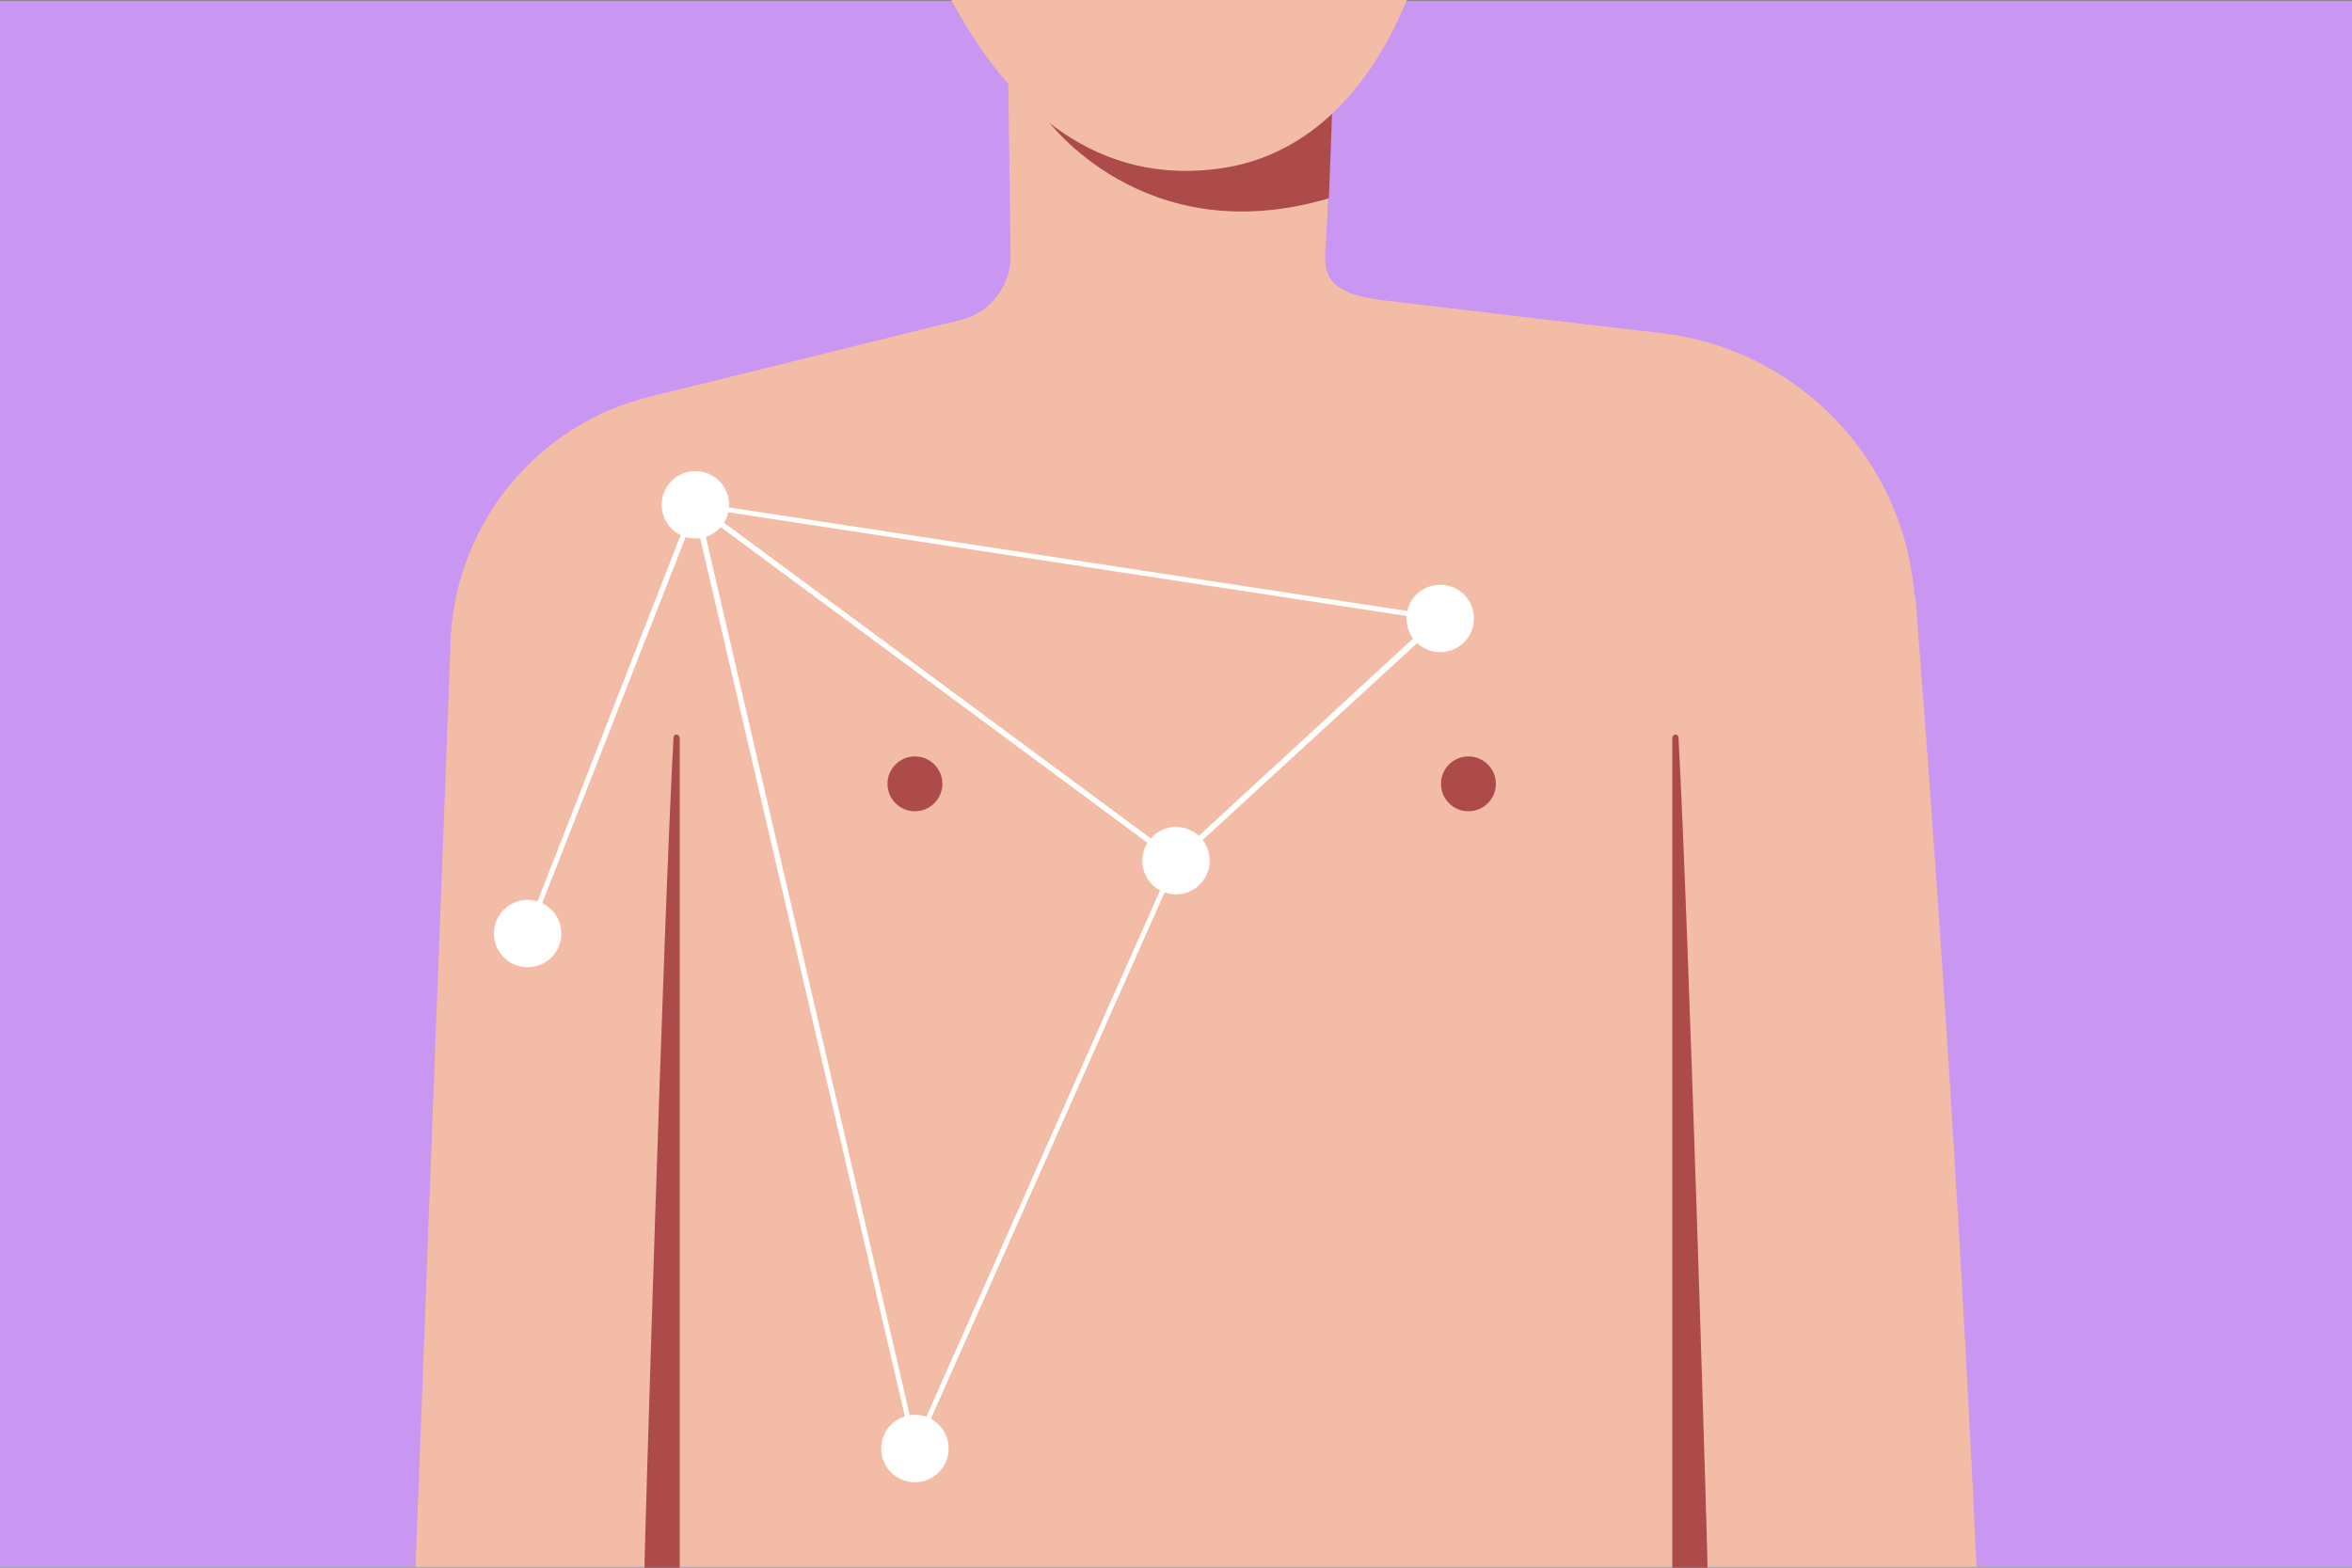 <?xml version="1.0" encoding="UTF-8"?>
<svg xmlns="http://www.w3.org/2000/svg" xmlns:xlink="http://www.w3.org/1999/xlink" id="Calque_1" version="1.1" viewBox="0 0 300 200">
  <rect x="0" y="0" width="300" height="200" fill="#808080" stroke="none"/>
  <defs>
    <style>
      .st0, .st1, .st2, .st3, .st4, .st5, .st6, .st7, .st8, .st9, .st10 {
        fill: none;
      }

      .st11 {
        fill: #f3bca6;
      }

      .st12 {
        fill: #ac4b4b;
      }

      .st13, .st1, .st14, .st3, .st15, .st4, .st10 {
        stroke-miterlimit: 10;
      }

      .st13, .st16 {
        fill: #6efc8a;
      }

      .st13, .st14, .st3, .st15 {
        stroke-width: .7px;
      }

      .st13, .st14, .st3, .st15, .st4 {
        stroke: #fff;
      }

      .st1 {
        stroke: #6efc8a;
        stroke-width: .3px;
      }

      .st17 {
        fill: #c996f1;
      }

      .st18 {
        fill: #ad4b4b;
      }

      .st19 {
        fill: #1d1d1b;
      }

      .st2 {
        stroke: #000;
      }

      .st2, .st4, .st5, .st6, .st7, .st8, .st9 {
        stroke-linecap: round;
      }

      .st2, .st5, .st6, .st7, .st8, .st9 {
        stroke-linejoin: round;
      }

      .st20 {
        clip-path: url(#clippath-1);
      }

      .st21 {
        clip-path: url(#clippath-3);
      }

      .st22 {
        clip-path: url(#clippath-2);
      }

      .st23 {
        fill: #fff;
      }

      .st15, .st24 {
        fill: #f3bca4;
      }

      .st4 {
        stroke-width: 19.8px;
      }

      .st5 {
        stroke-width: .2px;
      }

      .st5, .st6, .st7, .st8, .st9 {
        stroke: #1d1d1b;
      }

      .st6 {
        stroke-width: .6px;
      }

      .st7 {
        stroke-width: .5px;
      }

      .st8 {
        stroke-width: 6.2px;
      }

      .st9 {
        stroke-width: 3.3px;
      }

      .st25 {
        clip-path: url(#clippath);
      }

      .st10 {
        stroke: #006144;
        stroke-width: 11.3px;
      }
    </style>
    <clipPath id="clippath">
      <rect class="st0" x="-7.4" y="-407.6" width="314.8" height="212"></rect>
    </clipPath>
    <clipPath id="clippath-1">
      <rect class="st0" x="-7.4" y="-407.6" width="314.8" height="212"></rect>
    </clipPath>
    <clipPath id="clippath-2">
      <rect class="st0" x="-7.4" y="-407.6" width="314.8" height="212"></rect>
    </clipPath>
    <clipPath id="clippath-3">
      <rect class="st0" x="-7.4" y="-407.6" width="314.8" height="212"></rect>
    </clipPath>
  </defs>
  <rect class="st17" y=".1" width="300" height="199.8"></rect>
  <g id="ILLUSTRATION">
    <g>
      <g id="SVGID">
        <rect class="st17" x="-7.4" y="-407.6" width="314.8" height="212"></rect>
      </g>
      <g class="st25">
        <line class="st10" x1="101.7" y1="-524.1" x2="31.7" y2="-201.9"></line>
      </g>
      <g class="st20">
        <line class="st4" x1="34.7" y1="-215.5" x2="31.7" y2="-201.9"></line>
      </g>
      <g class="st22">
        <g>
          <g>
            <path class="st11" d="M55.7-206.8c0,3.4,2.4,6.2,5.7,6.8l106.6.7c11,1.9,21.2-6,22.1-17.1l27.6-389.8-111.3,28.3,42.5,346.1-76,21.6-10.6-3c-3.7,0-6.6,2.8-6.6,6.4h0Z"></path>
            <path class="st16" d="M101.9-221.6l29.5-10.8c6.3-2.3,10.4-8.5,10.1-15.2l-12.8-114.6,73.6,1.3-11.2,149c-.9,9.5-9.5,16.4-19,15.1l-62.1.2-8.1-25h0Z"></path>
          </g>
          <path class="st23" d="M59.8-210.3l5.6,2.5c2.5,1.1,5.5.3,7-2l.5-.7-10.9-3c-.9-.3-1.9,0-2.6.6h0c-.9.8-.7,2.2.4,2.6h0Z"></path>
        </g>
      </g>
      <g class="st21">
        <g>
          <polyline class="st11" points="278.4 -302.7 289.8 -214.4 261.6 -214.8 250.5 -267.5"></polyline>
          <path d="M344.2-1042l-75.5,368.1c-1.2,6-1.7,12.1-1.3,18.1l24.4,396.9-49.2-.7-133.7-403.8c-2-7.3-2.9-14.9-2.8-22.5l26.3-345.7"></path>
          <path class="st23" d="M252.4-242.8l-1.9,10.2c-.9,4.8-4.7,8.6-9.6,9.5l-70.4,9.1c-3.6.6-6.1,3.9-5.8,7.5h0c.3,3.7,3.4,6.6,7.1,6.6l113.5-.3c4.9,0,8.6-4.2,8.2-9.1l-4.7-32.9-36.4-.6h0Z"></path>
        </g>
      </g>
    </g>
  </g>
  <path class="st5" d="M131.9,619.2"></path>
  <path class="st9" d="M6.5,510.8"></path>
  <rect class="st17" x="351.4" y="357.2" width="300" height="199.8"></rect>
  <g>
    <rect class="st23" x="373.5" y="522.3" width="85.8" height="60.8" transform="translate(-221 283.4) rotate(-30.1)"></rect>
    <g>
      <path class="st16" d="M451.9,558.9c-.7-1.2-.2-2.4.3-3.5.5-1,.9-1.9.3-2.8-.6-1-1.5-1-2.6-1.1s-2.4-.2-3.2-1.5c-.7-1.2-.2-2.4.3-3.5.5-1,.9-1.9.3-2.8-.6-1-1.5-1-2.6-1.1s-2.4-.2-3.2-1.5c-.7-1.2-.2-2.4.3-3.5.5-1,.9-1.9.3-2.8-.6-1-1.5-1-2.6-1.1s-2.4-.2-3.2-1.5c-.7-1.2-.2-2.4.3-3.5.5-1,.9-1.9.3-2.8-.6-1-1.5-1-2.6-1.1-1.1,0-2.4-.2-3.2-1.5-.7-1.2-.2-2.4.3-3.5.5-1,.9-1.9.3-2.8l.6-.3c.7,1.2.2,2.4-.3,3.5-.5,1-.9,1.9-.3,2.8.6,1,1.5,1,2.6,1.1,1.1,0,2.4.2,3.2,1.5.7,1.2.2,2.4-.3,3.5-.5,1-.9,1.9-.3,2.8.6,1,1.5,1,2.6,1.1s2.4.2,3.2,1.5c.7,1.2.2,2.4-.3,3.5-.5,1-.9,1.9-.3,2.8.6,1,1.5,1,2.6,1.1s2.4.2,3.2,1.5c.7,1.2.2,2.4-.3,3.5-.5,1-.9,1.9-.3,2.8.6,1,1.5,1,2.6,1.1s2.4.2,3.2,1.5c.7,1.2.2,2.4-.3,3.5-.5,1-.9,1.9-.3,2.8l-.6.3Z"></path>
      <path class="st16" d="M448,561.2c-.7-1.2-.2-2.4.3-3.5.5-1,.9-1.9.3-2.8-.6-1-1.5-1-2.6-1.1-1.1,0-2.4-.2-3.2-1.5-.7-1.2-.2-2.4.3-3.5.5-1,.9-1.9.3-2.8-.6-1-1.5-1-2.6-1.1s-2.4-.2-3.2-1.5c-.7-1.2-.2-2.4.3-3.5.5-1,.9-1.9.3-2.8-.6-1-1.5-1-2.6-1.1s-2.4-.2-3.2-1.5c-.7-1.2-.2-2.4.3-3.5.5-1,.9-1.9.3-2.8-.6-1-1.5-1-2.6-1.1s-2.4-.2-3.2-1.5c-.7-1.2-.2-2.4.3-3.5.5-1,.9-1.9.3-2.8l.6-.3c.7,1.2.2,2.4-.3,3.5-.5,1-.9,1.9-.3,2.8.6,1,1.5,1,2.6,1.1s2.4.2,3.2,1.5c.7,1.2.2,2.4-.3,3.5-.5,1-.9,1.9-.3,2.8.6,1,1.5,1,2.6,1.1s2.4.2,3.2,1.5c.7,1.2.2,2.4-.3,3.5-.5,1-.9,1.9-.3,2.8.6,1,1.5,1,2.6,1.1s2.4.2,3.2,1.5c.7,1.2.2,2.4-.3,3.5-.5,1-.9,1.9-.3,2.8.6,1,1.5,1,2.6,1.1,1.1,0,2.4.2,3.2,1.5.7,1.2.2,2.4-.3,3.5-.5,1-.9,1.9-.3,2.8l-.6.3Z"></path>
      <path class="st16" d="M444,563.5c-.7-1.2-.2-2.4.3-3.5.5-1,.9-1.9.3-2.8-.6-1-1.5-1-2.6-1.1s-2.4-.2-3.2-1.5c-.7-1.2-.2-2.4.3-3.5.5-1,.9-1.9.3-2.8-.6-1-1.5-1-2.6-1.1s-2.4-.2-3.2-1.5c-.7-1.2-.2-2.4.3-3.5.5-1,.9-1.9.3-2.8-.6-1-1.5-1-2.6-1.1-1.1,0-2.4-.2-3.2-1.5-.7-1.2-.2-2.4.3-3.5.5-1,.9-1.9.3-2.8-.6-1-1.5-1-2.6-1.1s-2.4-.2-3.2-1.5c-.7-1.2-.2-2.4.3-3.5.5-1,.9-1.9.3-2.8l.6-.3c.7,1.2.2,2.4-.3,3.5-.5,1-.9,1.9-.3,2.8.6,1,1.5,1,2.6,1.1s2.4.2,3.2,1.5c.7,1.2.2,2.4-.3,3.5-.5,1-.9,1.9-.3,2.8.6,1,1.5,1,2.6,1.1,1.1,0,2.4.2,3.2,1.5.7,1.2.2,2.4-.3,3.5-.5,1-.9,1.9-.3,2.8.6,1,1.5,1,2.6,1.1s2.4.2,3.2,1.5c.7,1.2.2,2.4-.3,3.5-.5,1-.9,1.9-.3,2.8.6,1,1.5,1,2.6,1.1s2.4.2,3.2,1.5c.7,1.2.2,2.4-.3,3.5-.5,1-.9,1.9-.3,2.8l-.6.3Z"></path>
      <path class="st16" d="M440.1,565.8c-.7-1.2-.2-2.4.3-3.5.5-1,.9-1.9.3-2.8-.6-1-1.5-1-2.6-1.1s-2.4-.2-3.2-1.5c-.7-1.2-.2-2.4.3-3.5.5-1,.9-1.9.3-2.8-.6-1-1.5-1-2.6-1.1s-2.4-.2-3.2-1.5c-.7-1.2-.2-2.4.3-3.5.5-1,.9-1.9.3-2.8-.6-1-1.5-1-2.6-1.1s-2.4-.2-3.2-1.5c-.7-1.2-.2-2.4.3-3.5.5-1,.9-1.9.3-2.8-.6-1-1.5-1-2.6-1.1s-2.4-.2-3.2-1.5c-.7-1.2-.2-2.4.3-3.5.5-1,.9-1.9.3-2.8l.6-.3c.7,1.2.2,2.4-.3,3.5-.5,1-.9,1.9-.3,2.8.6,1,1.5,1,2.6,1.1s2.4.2,3.2,1.5c.7,1.2.2,2.4-.3,3.5-.5,1-.9,1.9-.3,2.8.6,1,1.5,1,2.6,1.1s2.4.2,3.2,1.5c.7,1.2.2,2.4-.3,3.5-.5,1-.9,1.9-.3,2.8.6,1,1.5,1,2.6,1.1s2.4.2,3.2,1.5c.7,1.2.2,2.4-.3,3.5-.5,1-.9,1.9-.3,2.8.6,1,1.5,1,2.6,1.1s2.4.2,3.2,1.5c.7,1.2.2,2.4-.3,3.5-.5,1-.9,1.9-.3,2.8l-.6.3Z"></path>
      <path class="st16" d="M436.2,568.1c-.7-1.2-.2-2.4.3-3.5.5-1,.9-1.9.3-2.8-.6-1-1.5-1-2.6-1.1s-2.4-.2-3.2-1.5c-.7-1.2-.2-2.4.3-3.5.5-1,.9-1.9.3-2.8-.6-1-1.5-1-2.6-1.1-1.1,0-2.4-.2-3.2-1.5-.7-1.2-.2-2.4.3-3.5.5-1,.9-1.9.3-2.8-.6-1-1.5-1-2.6-1.1s-2.4-.2-3.2-1.5c-.7-1.2-.2-2.4.3-3.5.5-1,.9-1.9.3-2.8-.6-1-1.5-1-2.6-1.1s-2.4-.2-3.2-1.5c-.7-1.2-.2-2.4.3-3.5.5-1,.9-1.9.3-2.8l.6-.3c.7,1.2.2,2.4-.3,3.5-.5,1-.9,1.9-.3,2.8.6,1,1.5,1,2.6,1.1s2.4.2,3.2,1.5c.7,1.2.2,2.4-.3,3.5-.5,1-.9,1.9-.3,2.8.6,1,1.5,1,2.6,1.1s2.4.2,3.2,1.5c.7,1.2.2,2.4-.3,3.5-.5,1-.9,1.9-.3,2.8.6,1,1.5,1,2.6,1.1,1.1,0,2.4.2,3.2,1.5.7,1.2.2,2.4-.3,3.5-.5,1-.9,1.9-.3,2.8.6,1,1.5,1,2.6,1.1s2.4.2,3.2,1.5c.7,1.2.2,2.4-.3,3.5-.5,1-.9,1.9-.3,2.8l-.6.3Z"></path>
      <path class="st16" d="M432.2,570.3c-.7-1.2-.2-2.4.3-3.5.5-1,.9-1.9.3-2.8-.6-1-1.5-1-2.6-1.1s-2.4-.2-3.2-1.5c-.7-1.2-.2-2.4.3-3.5.5-1,.9-1.9.3-2.8-.6-1-1.5-1-2.6-1.1s-2.4-.2-3.2-1.5c-.7-1.2-.2-2.4.3-3.5.5-1,.9-1.9.3-2.8-.6-1-1.5-1-2.6-1.1s-2.4-.2-3.2-1.5c-.7-1.2-.2-2.4.3-3.5.5-1,.9-1.9.3-2.8-.6-1-1.5-1-2.6-1.1s-2.4-.2-3.2-1.5c-.7-1.2-.2-2.4.3-3.5.5-1,.9-1.9.3-2.8l.6-.3c.7,1.2.2,2.4-.3,3.5-.5,1-.9,1.9-.3,2.8.6,1,1.5,1,2.6,1.1s2.4.2,3.2,1.5c.7,1.2.2,2.4-.3,3.5-.5,1-.9,1.9-.3,2.8.6,1,1.5,1,2.6,1.1s2.4.2,3.2,1.5c.7,1.2.2,2.4-.3,3.5-.5,1-.9,1.9-.3,2.8.6,1,1.5,1,2.6,1.1s2.4.2,3.2,1.5c.7,1.2.2,2.4-.3,3.5-.5,1-.9,1.9-.3,2.8.6,1,1.5,1,2.6,1.1s2.4.2,3.2,1.5c.7,1.2.2,2.4-.3,3.5-.5,1-.9,1.9-.3,2.8l-.6.3Z"></path>
      <path class="st16" d="M428.3,572.6c-.7-1.2-.2-2.4.3-3.5.5-1,.9-1.9.3-2.8-.6-1-1.5-1-2.6-1.1s-2.4-.2-3.2-1.5c-.7-1.2-.2-2.4.3-3.5.5-1,.9-1.9.3-2.8-.6-1-1.5-1-2.6-1.1-1.1,0-2.4-.2-3.2-1.5-.7-1.2-.2-2.4.3-3.5.5-1,.9-1.9.3-2.8-.6-1-1.5-1-2.6-1.1s-2.4-.2-3.2-1.5c-.7-1.2-.2-2.4.3-3.5.5-1,.9-1.9.3-2.8-.6-1-1.5-1-2.6-1.1s-2.4-.2-3.2-1.5c-.7-1.2-.2-2.4.3-3.5.5-1,.9-1.9.3-2.8l.6-.3c.7,1.2.2,2.4-.3,3.5-.5,1-.9,1.9-.3,2.8.6,1,1.5,1,2.6,1.1s2.4.2,3.2,1.5c.7,1.2.2,2.4-.3,3.5-.5,1-.9,1.9-.3,2.8.6,1,1.5,1,2.6,1.1s2.4.2,3.2,1.5c.7,1.2.2,2.4-.3,3.5-.5,1-.9,1.9-.3,2.8.6,1,1.5,1,2.6,1.1,1.1,0,2.4.2,3.2,1.5.7,1.2.2,2.4-.3,3.5-.5,1-.9,1.9-.3,2.8.6,1,1.5,1,2.6,1.1s2.4.2,3.2,1.5c.7,1.2.2,2.4-.3,3.5-.5,1-.9,1.9-.3,2.8l-.6.3Z"></path>
      <path class="st16" d="M424.4,574.9c-.7-1.2-.2-2.4.3-3.5.5-1,.9-1.9.3-2.8-.6-1-1.5-1-2.6-1.1s-2.4-.2-3.2-1.5c-.7-1.2-.2-2.4.3-3.5.5-1,.9-1.9.3-2.8-.6-1-1.5-1-2.6-1.1s-2.4-.2-3.2-1.5c-.7-1.2-.2-2.4.3-3.5.5-1,.9-1.9.3-2.8-.6-1-1.5-1-2.6-1.1s-2.4-.2-3.2-1.5c-.7-1.2-.2-2.4.3-3.5.5-1,.9-1.9.3-2.8-.6-1-1.5-1-2.6-1.1-1.1,0-2.4-.2-3.2-1.5-.7-1.2-.2-2.4.3-3.5.5-1,.9-1.9.3-2.8l.6-.3c.7,1.2.2,2.4-.3,3.5-.5,1-.9,1.9-.3,2.8.6,1,1.5,1,2.6,1.1,1.1,0,2.4.2,3.2,1.5.7,1.2.2,2.4-.3,3.5-.5,1-.9,1.9-.3,2.8.6,1,1.5,1,2.6,1.1s2.4.2,3.2,1.5c.7,1.2.2,2.4-.3,3.5-.5,1-.9,1.9-.3,2.8.6,1,1.5,1,2.6,1.1s2.4.2,3.2,1.5c.7,1.2.2,2.4-.3,3.5-.5,1-.9,1.9-.3,2.8.6,1,1.5,1,2.6,1.1s2.4.2,3.2,1.5c.7,1.2.2,2.4-.3,3.5-.5,1-.9,1.9-.3,2.8l-.6.3Z"></path>
      <path class="st16" d="M420.4,577.2c-.7-1.2-.2-2.4.3-3.5.5-1,.9-1.9.3-2.8-.6-1-1.5-1-2.6-1.1-1.1,0-2.4-.2-3.2-1.5-.7-1.2-.2-2.4.3-3.5.5-1,.9-1.9.3-2.8-.6-1-1.5-1-2.6-1.1s-2.4-.2-3.2-1.5c-.7-1.2-.2-2.4.3-3.5.5-1,.9-1.9.3-2.8-.6-1-1.5-1-2.6-1.1s-2.4-.2-3.2-1.5c-.7-1.2-.2-2.4.3-3.5.5-1,.9-1.9.3-2.8-.6-1-1.5-1-2.6-1.1s-2.4-.2-3.2-1.5c-.7-1.2-.2-2.4.3-3.5.5-1,.9-1.9.3-2.8l.6-.3c.7,1.2.2,2.4-.3,3.5-.5,1-.9,1.9-.3,2.8.6,1,1.5,1,2.6,1.1s2.4.2,3.2,1.5c.7,1.2.2,2.4-.3,3.5-.5,1-.9,1.9-.3,2.8.6,1,1.5,1,2.6,1.1s2.4.2,3.2,1.5c.7,1.2.2,2.4-.3,3.5-.5,1-.9,1.9-.3,2.8.6,1,1.5,1,2.6,1.1s2.4.2,3.2,1.5c.7,1.2.2,2.4-.3,3.5-.5,1-.9,1.9-.3,2.8.6,1,1.5,1,2.6,1.1,1.1,0,2.4.2,3.2,1.5.7,1.2.2,2.4-.3,3.5-.5,1-.9,1.9-.3,2.8l-.6.3Z"></path>
      <path class="st16" d="M416.5,579.4c-.7-1.2-.2-2.4.3-3.5.5-1,.9-1.9.3-2.8-.6-1-1.5-1-2.6-1.1s-2.4-.2-3.2-1.5c-.7-1.2-.2-2.4.3-3.5.5-1,.9-1.9.3-2.8-.6-1-1.5-1-2.6-1.1s-2.4-.2-3.2-1.5c-.7-1.2-.2-2.4.3-3.5.5-1,.9-1.9.3-2.8-.6-1-1.5-1-2.6-1.1s-2.4-.2-3.2-1.5c-.7-1.2-.2-2.4.3-3.5.5-1,.9-1.9.3-2.8-.6-1-1.5-1-2.6-1.1-1.1,0-2.4-.2-3.2-1.5-.7-1.2-.2-2.4.3-3.5.5-1,.9-1.9.3-2.8l.6-.3c.7,1.2.2,2.4-.3,3.5-.5,1-.9,1.9-.3,2.8.6,1,1.5,1,2.6,1.1,1.1,0,2.4.2,3.2,1.5.7,1.2.2,2.4-.3,3.5-.5,1-.9,1.9-.3,2.8.6,1,1.5,1,2.6,1.1s2.4.2,3.2,1.5c.7,1.2.2,2.4-.3,3.5-.5,1-.9,1.9-.3,2.8.6,1,1.5,1,2.6,1.1s2.4.2,3.2,1.5c.7,1.2.2,2.4-.3,3.5-.5,1-.9,1.9-.3,2.8.6,1,1.5,1,2.6,1.1s2.4.2,3.2,1.5c.7,1.2.2,2.4-.3,3.5-.5,1-.9,1.9-.3,2.8l-.6.3Z"></path>
      <path class="st16" d="M412.6,581.7c-.7-1.2-.2-2.4.3-3.5.5-1,.9-1.9.3-2.8-.6-1-1.5-1-2.6-1.1-1.1,0-2.4-.2-3.2-1.5-.7-1.2-.2-2.4.3-3.5.5-1,.9-1.9.3-2.8-.6-1-1.5-1-2.6-1.1s-2.4-.2-3.2-1.5c-.7-1.2-.2-2.4.3-3.5.5-1,.9-1.9.3-2.8-.6-1-1.5-1-2.6-1.1s-2.4-.2-3.2-1.5c-.7-1.2-.2-2.4.3-3.5.5-1,.9-1.9.3-2.8-.6-1-1.5-1-2.6-1.1s-2.4-.2-3.2-1.5c-.7-1.2-.2-2.4.3-3.5.5-1,.9-1.9.3-2.8l.6-.3c.7,1.2.2,2.4-.3,3.5-.5,1-.9,1.9-.3,2.8.6,1,1.5,1,2.6,1.1s2.4.2,3.2,1.5c.7,1.2.2,2.4-.3,3.5-.5,1-.9,1.9-.3,2.8.6,1,1.5,1,2.6,1.1s2.4.2,3.2,1.5c.7,1.2.2,2.4-.3,3.5-.5,1-.9,1.9-.3,2.8.6,1,1.5,1,2.6,1.1s2.4.2,3.2,1.5c.7,1.2.2,2.4-.3,3.5-.5,1-.9,1.9-.3,2.8.6,1,1.5,1,2.6,1.1,1.1,0,2.4.2,3.2,1.5.7,1.2.2,2.4-.3,3.5-.5,1-.9,1.9-.3,2.8l-.6.3Z"></path>
      <path class="st16" d="M408.6,584c-.7-1.2-.2-2.4.3-3.5.5-1,.9-1.9.3-2.8-.6-1-1.5-1-2.6-1.1s-2.4-.2-3.2-1.5c-.7-1.2-.2-2.4.3-3.5.5-1,.9-1.9.3-2.8-.6-1-1.5-1-2.6-1.1s-2.4-.2-3.2-1.5c-.7-1.2-.2-2.4.3-3.5.5-1,.9-1.9.3-2.8-.6-1-1.5-1-2.6-1.1-1.1,0-2.4-.2-3.2-1.5-.7-1.2-.2-2.4.3-3.5.5-1,.9-1.9.3-2.8-.6-1-1.5-1-2.6-1.1s-2.4-.2-3.2-1.5c-.7-1.2-.2-2.4.3-3.5.5-1,.9-1.9.3-2.8l.6-.3c.7,1.2.2,2.4-.3,3.5-.5,1-.9,1.9-.3,2.8.6,1,1.5,1,2.6,1.1s2.4.2,3.2,1.5c.7,1.2.2,2.4-.3,3.5-.5,1-.9,1.9-.3,2.8.6,1,1.5,1,2.6,1.1,1.1,0,2.4.2,3.2,1.5.7,1.2.2,2.4-.3,3.5-.5,1-.9,1.9-.3,2.8.6,1,1.5,1,2.6,1.1s2.4.2,3.2,1.5c.7,1.2.2,2.4-.3,3.5-.5,1-.9,1.9-.3,2.8.6,1,1.5,1,2.6,1.1s2.4.2,3.2,1.5c.7,1.2.2,2.4-.3,3.5-.5,1-.9,1.9-.3,2.8l-.6.3Z"></path>
      <path class="st16" d="M404.7,586.3c-.7-1.2-.2-2.4.3-3.5.5-1,.9-1.9.3-2.8-.6-1-1.5-1-2.6-1.1s-2.4-.2-3.2-1.5c-.7-1.2-.2-2.4.3-3.5.5-1,.9-1.9.3-2.8-.6-1-1.5-1-2.6-1.1s-2.4-.2-3.2-1.5c-.7-1.2-.2-2.4.3-3.5.5-1,.9-1.9.3-2.8-.6-1-1.5-1-2.6-1.1s-2.4-.2-3.2-1.5c-.7-1.2-.2-2.4.3-3.5.5-1,.9-1.9.3-2.8-.6-1-1.5-1-2.6-1.1s-2.4-.2-3.2-1.5c-.7-1.2-.2-2.4.3-3.5.5-1,.9-1.9.3-2.8l.6-.3c.7,1.2.2,2.4-.3,3.5-.5,1-.9,1.9-.3,2.8.6,1,1.5,1,2.6,1.1s2.4.2,3.2,1.5c.7,1.2.2,2.4-.3,3.5-.5,1-.9,1.9-.3,2.8.6,1,1.5,1,2.6,1.1s2.4.2,3.2,1.5c.7,1.2.2,2.4-.3,3.5-.5,1-.9,1.9-.3,2.8.6,1,1.5,1,2.6,1.1s2.4.2,3.2,1.5c.7,1.2.2,2.4-.3,3.5-.5,1-.9,1.9-.3,2.8.6,1,1.5,1,2.6,1.1s2.4.2,3.2,1.5c.7,1.2.2,2.4-.3,3.5-.5,1-.9,1.9-.3,2.8l-.6.3Z"></path>
      <path class="st16" d="M400.8,588.6c-.7-1.2-.2-2.4.3-3.5.5-1,.9-1.9.3-2.8-.6-1-1.5-1-2.6-1.1s-2.4-.2-3.2-1.5c-.7-1.2-.2-2.4.3-3.5.5-1,.9-1.9.3-2.8-.6-1-1.5-1-2.6-1.1-1.1,0-2.4-.2-3.2-1.5-.7-1.2-.2-2.4.3-3.5.5-1,.9-1.9.3-2.8-.6-1-1.5-1-2.6-1.1s-2.4-.2-3.2-1.5c-.7-1.2-.2-2.4.3-3.5.5-1,.9-1.9.3-2.8-.6-1-1.5-1-2.6-1.1s-2.4-.2-3.2-1.5c-.7-1.2-.2-2.4.3-3.5.5-1,.9-1.9.3-2.8l.6-.3c.7,1.2.2,2.4-.3,3.5-.5,1-.9,1.9-.3,2.8.6,1,1.5,1,2.6,1.1s2.4.2,3.2,1.5c.7,1.2.2,2.4-.3,3.5-.5,1-.9,1.9-.3,2.8.6,1,1.5,1,2.6,1.1s2.4.2,3.2,1.5c.7,1.2.2,2.4-.3,3.5-.5,1-.9,1.9-.3,2.8.6,1,1.5,1,2.6,1.1,1.1,0,2.4.2,3.2,1.5.7,1.2.2,2.4-.3,3.5-.5,1-.9,1.9-.3,2.8.6,1,1.5,1,2.6,1.1s2.4.2,3.2,1.5c.7,1.2.2,2.4-.3,3.5-.5,1-.9,1.9-.3,2.8l-.6.3Z"></path>
    </g>
  </g>
  <path class="st24" d="M599.8,417.5c-.2-.3-.5-.3-.7-.2l-5.9,3.3,6.3-4.6c.2,0,.3-.4,0-.6h0c0-.3-.5-.3-.7-.2l-6.8,4.5,6.8-5.3c.2-.2.3-.5,0-.7h0c-.2-.2-.5-.2-.7,0l-6.9,4.6,5.8-4.6c.2-.2.2-.5,0-.6h0c0,0-.4-.2-.5,0l-8,5.2.7-2.6c0-.4,0-.8-.5-.8h0c-.3,0-.7,0-.8.4l-1.2,2.8-2,3.5c-.3.5-.8.9-1.3,1.1l-31,12.3c-2.7,1.1-5.8.6-8.1-1.1l-26-20.2-21.4,7.3,42.4,30.9c3.7,2.7,8.7,2.7,12.4,0l35.1-25.9,12.7-7.5c.3-.2.3-.5.2-.7h0v-.3h0Z"></path>
  <path class="st19" d="M472.3,373.7c-2.8-6.9-2.6-8-3.1-9.2-4.7-10.6-13.7-11-19-9.9-7.9,1.7-12.1,7-13.3,14.6h0c-.2,1-.2,2-.2,3-.6,9.4-2.6,37.9-2.3,37.8.3-.2,58.3-2.5,58.7-3.2.3-.4-11.4-8.9-20.7-33.1h-.1Z"></path>
  <polygon class="st24" points="462.9 378.6 474.6 409 456.1 411.5 448 370.9 462.9 378.6"></polygon>
  <path class="st19" d="M498.7,455.7s17.6,2.1,14.4-13-18.3-20.7-23.5-35l-19.1,18.1"></path>
  <path class="st19" d="M532.6,561.2l-24.5-79-48.9-1.7h0c3.6,4.6,1.5,2.6,36.2,79.9"></path>
  <path class="st8" d="M434.5,431.7"></path>
  <path class="st24" d="M412.9,436.7l-12.8,18.9c-2,2.9-2.9,6.4-2.7,9.9l3.6,56.4c0,1-.4,1.9-1.1,2.6l-9.5,7.6c-.2.2-.3.6,0,.8h0c.2.3.6.4.8.2l8.7-4.8-1.9,3.4c-.2.4,0,.8.3,1h0c.3.2.8,0,1-.2.9-1.3,3-4.5,4-5.6s2.3-3,2.5-4.8l8.4-51.9c.5-3.1,1.8-5.9,3.7-8.4l24.6-30.9-29.6,5.8h0Z"></path>
  <path class="st16" d="M498.3,397.7l20.2,15.7-11.1,15.1-7.9-5.2c-.7-.4-1.5,0-1.6.8l-.5,12.2c-.3,8.1.8,16.2,3.4,23.9l7.2,22-69.6,10.7,2.5-26c.5-4.8.3-9.6-.8-14.2l-3.8-16.3-8.1,11.7-15.7-12.3,11.6-17c2.5-3.7,6.2-6.3,10.4-7.6l15.6-4.6s5.9,5.6,13.9,3.4c8.4-2.3,7.5-9.3,7.5-9.3l15.7-5c3.8-1.1,7.9-.4,11.1,1.9h0Z"></path>
  <path class="st9" d="M357.9,510.8"></path>
  <path class="st12" d="M468.1,392.2l-2.2-5.7s-5.4,5.1-12.1,2.6c0,0,5.7,5,14.3,3.1h0Z"></path>
  <path class="st7" d="M448.2,368.2s-1.2-.6-1.9.5,0,3,1.6,3.5"></path>
  <path class="st24" d="M443,382.9s18.1,15.7,26.7,1c3.7-6.3,2-14.6-1.3-20.4-3.6-6.4-7.7-5.7-13.7-6.5-4.7-.7-11.3,1-12.8,8.7s-1.5,12.5,1.1,17.2h0Z"></path>
  <path class="st19" d="M470,366.7s-2-6.7-9.5-3c-7.6,3.6-8.8,11.5-13.3,12-6.2.6-2.5,6,.3,6.7,0,0,.8,1.6,3.2,5.6,0,0-6.8-1.8-11.2-7.3-5.8-7.2.7-19.1,5.8-21.9,7.5-4.3,20.6-5.5,24.8,8h0Z"></path>
  <path class="st19" d="M462,384.6c-1.3,0-2.3-.4-2.4-.4-.2,0-.2-.2-.2-.4s.2-.2.4-.2c0,0,3.7,1.2,5.4-1.1,0-.1.3-.2.4,0,0,.1.2.3,0,.4-1,1.3-2.5,1.7-3.7,1.7h.1Z"></path>
  <circle class="st19" cx="456.9" cy="375.1" r="1.2"></circle>
  <path class="st19" d="M454.5,374h-.2s-.2-.3,0-.4c0,0,1.2-2,3.9-1,.2,0,.2.2.2.4s-.2.2-.4.2c-2.1-.8-3.1.7-3.1.8,0,0-.2.1-.3.1h-.1Z"></path>
  <circle class="st19" cx="466.1" cy="372" r="1.2"></circle>
  <path class="st19" d="M463.8,371h-.2s-.2-.3,0-.4c0,0,1.2-2,3.9-1,.2,0,.2.2.2.4s-.2.2-.4.2c-2.1-.8-3.1.7-3.1.8,0,0-.2.2-.3.2v-.2h-.1Z"></path>
  <path class="st19" d="M462,380.5s-.2,0-.3-.2c0-.2,0-.3.2-.4l2.2-.9.3-.3c0,0,0-.3,0-.4l-3.8-6.5v-.4s.3,0,.4.1l3.8,6.5c.2.3.2.6,0,.9,0,.3-.3.6-.6.7l-2.2.9h0Z"></path>
  <rect class="st23" x="472.5" y="460.7" width=".6" height="47" transform="translate(-141.9 767.2) rotate(-70.4)"></rect>
  <polygon class="st23" points="494.6 492.1 477 431.6 450.9 476.4 450.4 476.1 477.2 430 495.3 491.9 494.6 492.1"></polygon>
  <rect class="st23" x="453.4" y="476.1" width=".6" height="51.2" transform="translate(-54.7 55.5) rotate(-6.6)"></rect>
  <rect class="st23" x="449.7" y="509.3" width="52" height=".7" transform="translate(-219.2 454) rotate(-42.4)"></rect>
  <path class="st3" d="M456.5,497.6"></path>
  <circle class="st23" cx="456.5" cy="527.1" r="3.5"></circle>
  <polygon class="st23" points="450.3 476.3 438.9 429.3 476.9 430.5 489.3 408.4 545.5 443.9 545.1 444.4 489.6 409.3 477.3 431.1 477.1 431.1 439.8 430 451 476.2 450.3 476.3"></polygon>
  <circle class="st23" cx="450.6" cy="476.2" r="3.5"></circle>
  <circle class="st23" cx="545.3" cy="444.2" r="3.5"></circle>
  <circle class="st23" cx="416.4" cy="449.1" r="3.5"></circle>
  <polygon class="st23" points="416.6 449.4 416.2 448.9 439.2 429.3 489.3 408.5 489.6 409.1 439.5 429.9 416.6 449.4"></polygon>
  <path class="st19" d="M447.4,382.3s9.2,11.2,11.6,20.5-7.2,25.3-.4,40.1c10.8,23.3-24.3,30.8-29.9,15.2s8.2-88.9,8.2-88.9l6.8,2.2-3.3,10.4,7,.5h0Z"></path>
  <path class="st24" d="M447.1,375.7s-2.5-3.7-4.1-.6,3.5,9.9,5.7,6.8"></path>
  <circle class="st23" cx="489.5" cy="408.8" r="3.5"></circle>
  <rect class="st23" x="497.3" y="491.9" width=".6" height="52.8" transform="translate(-50.6 53.9) rotate(-5.9)"></rect>
  <circle class="st23" cx="495" cy="492" r="3.5"></circle>
  <circle class="st23" cx="500.4" cy="544.5" r="3.5"></circle>
  <rect class="st17" x="376.9" y=".1" width="300" height="199.8"></rect>
  <g>
    <rect class="st23" x="399.1" y="164.9" width="85.8" height="60.8" transform="translate(-38.3 248) rotate(-30.1)"></rect>
    <g>
      <path class="st1" d="M457.5,159.7c1.3,2.2-1.9,4.1-.6,6.3s4.5.4,5.8,2.6-1.9,4.1-.6,6.3,4.5.4,5.8,2.6-1.9,4.1-.6,6.3,4.5.4,5.8,2.6-1.9,4.1-.6,6.3,4.5.4,5.8,2.6-1.9,4.1-.6,6.3"></path>
      <path class="st1" d="M453.5,162c1.3,2.2-1.9,4.1-.6,6.3s4.5.4,5.8,2.6-1.9,4.1-.6,6.3,4.5.4,5.8,2.6-1.9,4.1-.6,6.3,4.5.4,5.8,2.6-1.9,4.1-.6,6.3,4.5.4,5.8,2.6-1.9,4.1-.6,6.3"></path>
      <path class="st1" d="M449.6,164.3c1.3,2.2-1.9,4.1-.6,6.3s4.5.4,5.8,2.6-1.9,4.1-.6,6.3,4.5.4,5.8,2.6-1.9,4.1-.6,6.3,4.5.4,5.8,2.6-1.9,4.1-.6,6.3,4.5.4,5.8,2.6-1.9,4.1-.6,6.3"></path>
      <path class="st1" d="M445.7,166.6c1.3,2.2-1.9,4.1-.6,6.3s4.5.4,5.8,2.6-1.9,4.1-.6,6.3,4.5.4,5.8,2.6-1.9,4.1-.6,6.3,4.5.4,5.8,2.6-1.9,4.1-.6,6.3,4.5.4,5.8,2.6-1.9,4.1-.6,6.3"></path>
      <path class="st1" d="M441.7,168.9c1.3,2.2-1.9,4.1-.6,6.3s4.5.4,5.8,2.6-1.9,4.1-.6,6.3,4.5.4,5.8,2.6-1.9,4.1-.6,6.3,4.5.4,5.8,2.6-1.9,4.1-.6,6.3,4.5.4,5.8,2.6-1.9,4.1-.6,6.3"></path>
      <path class="st1" d="M437.8,171.1c1.3,2.2-1.9,4.1-.6,6.3s4.5.4,5.8,2.6-1.9,4.1-.6,6.3,4.5.4,5.8,2.6-1.9,4.1-.6,6.3,4.5.4,5.8,2.6-1.9,4.1-.6,6.3,4.5.4,5.8,2.6-1.9,4.1-.6,6.3"></path>
      <path class="st1" d="M433.9,173.4c1.3,2.2-1.9,4.1-.6,6.3s4.5.4,5.8,2.6-1.9,4.1-.6,6.3,4.5.4,5.8,2.6-1.9,4.1-.6,6.3,4.5.4,5.8,2.6-1.9,4.1-.6,6.3,4.5.4,5.8,2.6-1.9,4.1-.6,6.3"></path>
      <path class="st1" d="M429.9,175.7c1.3,2.2-1.9,4.1-.6,6.3s4.5.4,5.8,2.6-1.9,4.1-.6,6.3,4.5.4,5.8,2.6-1.9,4.1-.6,6.3,4.5.4,5.8,2.6-1.9,4.1-.6,6.3,4.5.4,5.8,2.6-1.9,4.1-.6,6.3"></path>
      <path class="st1" d="M426,178c1.3,2.2-1.9,4.1-.6,6.3s4.5.4,5.8,2.6-1.9,4.1-.6,6.3,4.5.4,5.8,2.6-1.9,4.1-.6,6.3,4.5.4,5.8,2.6-1.9,4.1-.6,6.3,4.5.4,5.8,2.6-1.9,4.1-.6,6.3"></path>
      <path class="st1" d="M422.1,180.2c1.3,2.2-1.9,4.1-.6,6.3s4.5.4,5.8,2.6-1.9,4.1-.6,6.3,4.5.4,5.8,2.6-1.9,4.1-.6,6.3,4.5.4,5.8,2.6-1.9,4.1-.6,6.3,4.5.4,5.8,2.6-1.9,4.1-.6,6.3"></path>
      <path class="st1" d="M418.1,182.5c1.3,2.2-1.9,4.1-.6,6.3s4.5.4,5.8,2.6-1.9,4.1-.6,6.3,4.5.4,5.8,2.6-1.9,4.1-.6,6.3,4.5.4,5.8,2.6-1.9,4.1-.6,6.3,4.5.4,5.8,2.6-1.9,4.1-.6,6.3"></path>
      <path class="st1" d="M414.2,184.8c1.3,2.2-1.9,4.1-.6,6.3s4.5.4,5.8,2.6-1.9,4.1-.6,6.3,4.5.4,5.8,2.6-1.9,4.1-.6,6.3,4.5.4,5.8,2.6-1.9,4.1-.6,6.3,4.5.4,5.8,2.6-1.9,4.1-.6,6.3"></path>
      <path class="st1" d="M410.3,187.1c1.3,2.2-1.9,4.1-.6,6.3s4.5.4,5.8,2.6-1.9,4.1-.6,6.3,4.5.4,5.8,2.6-1.9,4.1-.6,6.3,4.5.4,5.8,2.6-1.9,4.1-.6,6.3,4.5.4,5.8,2.6-1.9,4.1-.6,6.3"></path>
      <path class="st1" d="M406.3,189.4c1.3,2.2-1.9,4.1-.6,6.3s4.5.4,5.8,2.6-1.9,4.1-.6,6.3,4.5.4,5.8,2.6-1.9,4.1-.6,6.3,4.5.4,5.8,2.6-1.9,4.1-.6,6.3,4.5.4,5.8,2.6-1.9,4.1-.6,6.3"></path>
    </g>
  </g>
  <path class="st24" d="M625.3,60.4c-.2-.3-.5-.3-.7-.2l-5.9,3.3,6.3-4.6c.2,0,.3-.4,0-.6h0c0-.3-.5-.3-.7-.2l-6.8,4.5,6.8-5.3c.2-.2.3-.5,0-.7h0c-.2-.2-.5-.2-.7,0l-6.9,4.6,5.8-4.6c.2-.2.2-.5,0-.6h0s-.4-.2-.5,0l-8,5.2.7-2.6c0-.4,0-.8-.5-.8h0c-.3,0-.7,0-.8.4l-1.2,2.8-2,3.5c-.3.5-.8.9-1.3,1.1l-31,12.3c-2.7,1.1-5.8.6-8.1-1.1l-26-20.2-21.4,7.3,42.4,30.9c3.7,2.7,8.7,2.7,12.4,0l35.1-25.9,12.7-7.5c.3-.2.3-.5.2-.7h0v-.3h.1Z"></path>
  <path class="st19" d="M497.8,16.6c-2.8-6.9-2.6-8-3.1-9.2-4.7-10.6-13.7-11-19-9.9-7.9,1.7-12.1,7-13.3,14.6h0c-.2,1-.2,2-.2,3-.6,9.4-2.6,37.9-2.3,37.8.3-.2,58.3-2.5,58.7-3.2.3-.4-11.4-8.9-20.7-33.1h0Z"></path>
  <polygon class="st24" points="488.4 21.5 500.1 51.9 481.6 54.4 473.5 13.8 488.4 21.5"></polygon>
  <polygon class="st24" points="601.5 166.7 610.9 160.6 613.6 158.7 612.1 154.2 598.6 160 601.5 166.7"></polygon>
  <path class="st19" d="M609.6,162.6l3.3-.7,5.9,8.9c.4.6,1.3.8,1.9.5h0c.8-.4,1.2-1.4.8-2.2l-9-17.3-6.1,4.1,3.2,6.5v.2h0Z"></path>
  <polygon class="st24" points="503.9 261.8 511.1 270.2 513.4 272.6 503.6 280.3 517.6 270.6 510 258 503.9 261.8"></polygon>
  <path class="st19" d="M466.4,113.2l-8.5,77.6c-.7,6.5,1.1,13,5,18.3l42.1,57.5,8.5-5.6-25.7-56.3c-1.5-3.3-1.6-7.2-.2-10.6l30.2-73.2-21.3-3.2-30.1-4.5h0Z"></path>
  <path class="st19" d="M524.1,98.6s17.6,2.1,14.4-13c-3.2-15.1-18.3-20.7-23.5-35l-19.1,18.1"></path>
  <path class="st19" d="M484.6,123.4c3.6,4.6,1.5,2.6,36.2,79.9,3.1,6.9,11.6,9.4,17.9,5.3l67.2-43-4-9.5-54.1,21.9c-2.4,1-5.1-.5-5.5-3.1l-8.7-49.8-48.9-1.7h-.1Z"></path>
  <path class="st8" d="M460,74.6"></path>
  <path class="st24" d="M438.4,79.6l-12.8,18.9c-2,2.9-2.9,6.4-2.7,9.9l3.6,56.4c0,1-.4,1.9-1.1,2.6l-9.5,7.6c-.2.2-.3.6,0,.8h0c.2.3.6.4.8.2l8.7-4.8-1.9,3.4c-.2.4,0,.8.3,1h0c.3.2.8,0,1-.2.9-1.3,3-4.5,4-5.6s2.3-3,2.5-4.8l8.4-51.9c.5-3.1,1.8-5.9,3.7-8.4l24.6-30.9-29.6,5.8Z"></path>
  <path class="st16" d="M523.8,40.6l20.2,15.7-11.1,15.1-7.9-5.2c-.7-.4-1.5,0-1.6.8l-.5,12.2c-.3,8.1.8,16.2,3.4,23.9l7.2,22-69.6,10.7,2.5-26c.5-4.8.3-9.6-.8-14.2l-3.8-16.3-8.1,11.7-15.7-12.3,11.6-17c2.5-3.7,6.2-6.3,10.4-7.6l15.6-4.6s5.9,5.6,13.9,3.4c8.4-2.3,7.5-9.3,7.5-9.3l15.7-5c3.8-1.1,7.9-.4,11.1,1.9h0Z"></path>
  <path class="st9" d="M383.4,153.7"></path>
  <path class="st12" d="M493.6,35.1l-2.2-5.7s-5.4,5.1-12.1,2.6c0,0,5.7,5,14.3,3.1h0Z"></path>
  <path class="st7" d="M473.7,11.1s-1.2-.6-1.9.5.1,3,1.6,3.5"></path>
  <path class="st24" d="M468.5,25.8s18.1,15.7,26.7,1,2-14.6-1.3-20.4C490.3,0,486.1.8,480.1-.1c-4.7-.7-11.3,1-12.8,8.7-1.5,7.7-1.5,12.5,1.1,17.2h0Z"></path>
  <path class="st19" d="M495.5,9.6s-2-6.7-9.5-3c-7.6,3.6-8.8,11.5-13.3,12-6.2.6-2.5,6,.3,6.7,0,0,.8,1.6,3.2,5.6,0,0-6.8-1.8-11.2-7.3-5.8-7.2.7-19.1,5.8-21.9,7.5-4.3,20.6-5.5,24.8,8h0Z"></path>
  <path class="st6" d="M485.2,26.8s3.9,1.3,5.8-1.2"></path>
  <circle class="st19" cx="482.6" cy="18.1" r="1.2" transform="translate(122.8 340.3) rotate(-44)"></circle>
  <path class="st6" d="M480,16.6s1.1-1.8,3.5-.9"></path>
  <circle class="st19" cx="491.8" cy="15.1" r="1.2" transform="translate(127.6 345.9) rotate(-44)"></circle>
  <path class="st6" d="M489.3,13.6s1.1-1.8,3.5-.9"></path>
  <path class="st6" d="M486.3,14.6l3.8,6.5c.2.4,0,1-.4,1.2l-2.2.9"></path>
  <line class="st3" x1="476.1" y1="119.1" x2="520.4" y2="134.9"></line>
  <polyline class="st3" points="476.1 119.1 502.6 73.7 520.4 134.9"></polyline>
  <line class="st3" x1="476.1" y1="119.1" x2="482" y2="170"></line>
  <line class="st3" x1="482" y1="170" x2="520.4" y2="134.9"></line>
  <path class="st3" d="M482,140.5"></path>
  <g>
    <circle class="st14" cx="482" cy="170" r="4.3"></circle>
    <circle class="st23" cx="482" cy="170" r="2.2"></circle>
  </g>
  <polyline class="st3" points="476.1 119.1 464.8 72.5 502.6 73.7 514.9 51.7 570.8 87.1"></polyline>
  <g>
    <circle class="st13" cx="476.1" cy="119.1" r="4.3"></circle>
    <circle class="st23" cx="476.1" cy="119.1" r="2.2"></circle>
  </g>
  <g>
    <circle class="st13" cx="502.7" cy="73.7" r="4.3"></circle>
    <circle class="st23" cx="502.7" cy="73.7" r="2.2"></circle>
  </g>
  <g>
    <circle class="st15" cx="570.8" cy="87.1" r="4.3"></circle>
    <circle class="st23" cx="570.8" cy="87.1" r="2.2"></circle>
  </g>
  <g>
    <circle class="st15" cx="441.9" cy="92" r="4.3"></circle>
    <circle class="st23" cx="441.9" cy="92" r="2.2"></circle>
  </g>
  <polyline class="st3" points="441.9 92 464.8 72.5 514.9 51.7"></polyline>
  <path class="st19" d="M472.9,25.2s9.2,11.2,11.6,20.5-7.2,25.3-.4,40.1c10.8,23.3-24.3,30.8-29.9,15.2-5.6-15.6,8.2-88.9,8.2-88.9l6.8,2.2-3.3,10.4,7,.5h0Z"></path>
  <path class="st24" d="M472.6,18.6s-2.5-3.7-4.1-.6c-1.6,3.1,3.5,9.9,5.7,6.8"></path>
  <g>
    <circle class="st13" cx="515" cy="51.7" r="4.3"></circle>
    <circle class="st23" cx="515" cy="51.7" r="2.2"></circle>
  </g>
  <line class="st3" x1="520.4" y1="134.9" x2="525.9" y2="187.4"></line>
  <g>
    <circle class="st14" cx="520.4" cy="134.9" r="4.3"></circle>
    <circle class="st23" cx="520.4" cy="134.9" r="2.2"></circle>
  </g>
  <g>
    <circle class="st14" cx="525.9" cy="187.4" r="4.3"></circle>
    <circle class="st23" cx="525.9" cy="187.4" r="2.2"></circle>
  </g>
  <g id="ILLUSTRATION1">
    <g>
      <path class="st11" d="M244.2,76.1c-1.3-17.5-14.9-31.6-32.3-33.6-13-1.5-27.1-3.2-35.5-4.2s-7.5-4.2-7.2-8.5l1.5-34.6-1.7-6.9c1.4.3,2.8-.6,3.1-2.1s-.8-2.9-2.3-3.1c-.7,0-1.3.1-1.8.6l-.5-1.9,5.6-.5c-2.5-1.5-4.5-1.3-5.9-.8l-9.8-16.5-29,30.6.5,38.1c0,3.8-2.6,7.2-6.3,8.1l-39.7,9.8c-14.3,3.5-24.6,16-25.4,30.6l-4.5,118.7h199.1s-2.3-54.1-7.8-123.9h-.1Z"></path>
      <path class="st2" d="M152.7,16.9s7,4.3,12.7-1.9"></path>
      <path class="st18" d="M169.5,25.3l.6-15.8s-27.8,14.1-36.6,5.7c0,0,12.3,17.1,36,10.1Z"></path>
      <path class="st11" d="M179.4-41.3c10,15.3,3.1,58.5-23.2,62.7-33.1,5.3-42.8-43-42.8-43,0,0,.8-6.4,3.4-7.5"></path>
      <path class="st18" d="M82.2,200c0-2.1,2.4-81.8,3.7-105.8,0-.7.8-.6.8,0v105.8"></path>
      <path class="st18" d="M217.8,200c0-2.1-2.4-81.8-3.7-105.8,0-.7-.8-.6-.8,0v105.8"></path>
    </g>
  </g>
  <g id="ILLUSTRATION2">
    <g id="ILLUSTRATION11" data-name="ILLUSTRATION1">
      <circle class="st18" cx="116.7" cy="100" r="3.5"></circle>
    </g>
  </g>
  <g id="ILLUSTRATION3">
    <g id="ILLUSTRATION11">
      <circle class="st18" cx="187.3" cy="100" r="3.5"></circle>
    </g>
  </g>
  <rect class="st23" x="119" y="49" width=".7" height="76.3" transform="translate(-21.7 131.2) rotate(-53.5)"></rect>
  <polygon class="st23" points="150.2 110.1 149.8 109.5 182.8 79.1 88.6 64.7 88.8 64.1 184.4 78.7 150.2 110.1"></polygon>
  <polygon class="st23" points="117 184.9 116.4 184.7 149.7 109.7 150.3 109.9 117 184.9"></polygon>
  <circle class="st23" cx="116.7" cy="184.8" r="4.3"></circle>
  <circle class="st23" cx="88.7" cy="64.4" r="4.3"></circle>
  <circle class="st23" cx="67.3" cy="119.1" r="4.3"></circle>
  <circle class="st23" cx="183.7" cy="78.9" r="4.3"></circle>
  <circle class="st23" cx="150" cy="109.8" r="4.3"></circle>
  <polygon class="st23" points="116.4 184.9 88.6 65.6 67.6 119.2 67 119 88.8 63.2 117 184.7 116.4 184.9"></polygon>
  <rect class="st17" y="324.9" width="300" height="199.8"></rect>
  <g id="ILLUSTRATION12" data-name="ILLUSTRATION1">
    <g>
      <path class="st11" d="M244.2,400.9c-1.3-17.5-14.9-31.6-32.3-33.6-13-1.5-27.1-3.2-35.5-4.2s-7.5-4.2-7.2-8.5l1.5-34.6-1.7-6.9c1.4.3,2.8-.6,3.1-2.1s-.8-2.9-2.3-3.1c-.7,0-1.3.1-1.8.6l-.5-1.9,5.6-.5c-2.5-1.5-4.5-1.3-5.9-.8l-9.8-16.5-29,30.6.5,38.1c0,3.8-2.6,7.2-6.3,8.1l-39.7,9.8c-14.3,3.5-24.6,16-25.4,30.6l-4.5,118.7h199.1s-2.3-54.1-7.8-123.9h-.1Z"></path>
      <path class="st2" d="M152.7,341.7s7,4.3,12.7-1.9"></path>
      <path class="st18" d="M169.5,350.1l.6-15.8s-27.8,14.1-36.6,5.7c0,0,12.3,17.1,36,10.1Z"></path>
      <path class="st11" d="M179.4,283.5c10,15.3,3.1,58.5-23.2,62.7-33.1,5.3-42.8-43-42.8-43,0,0,.8-6.4,3.4-7.5"></path>
      <path class="st18" d="M82.2,524.8c0-2.1,2.4-81.8,3.7-105.8,0-.7.8-.6.8,0v105.8"></path>
      <path class="st18" d="M217.8,524.8c0-2.1-2.4-81.8-3.7-105.8,0-.7-.8-.6-.8,0v105.8"></path>
    </g>
  </g>
  <g id="ILLUSTRATION21" data-name="ILLUSTRATION2">
    <g id="ILLUSTRATION13" data-name="ILLUSTRATION1">
      <circle class="st18" cx="116.7" cy="424.8" r="3.5"></circle>
    </g>
  </g>
  <g id="ILLUSTRATION31" data-name="ILLUSTRATION3">
    <g id="ILLUSTRATION111" data-name="ILLUSTRATION11">
      <circle class="st18" cx="187.3" cy="424.8" r="3.5"></circle>
    </g>
  </g>
  <line class="st3" x1="88.7" y1="389.2" x2="150" y2="434.6"></line>
  <polyline class="st3" points="88.7 389.2 183.6 403.7 150 434.6"></polyline>
  <line class="st3" x1="116.7" y1="509.6" x2="150" y2="434.6"></line>
  <circle class="st23" cx="116.7" cy="509.6" r="4.3"></circle>
  <circle class="st23" cx="88.7" cy="389.2" r="4.3"></circle>
  <circle class="st23" cx="67.3" cy="443.9" r="4.3"></circle>
  <circle class="st23" cx="183.7" cy="403.7" r="4.3"></circle>
  <circle class="st23" cx="150" cy="434.6" r="4.3"></circle>
  <polyline class="st3" points="67.3 443.9 88.7 389.2 116.7 509.6"></polyline>
</svg>

